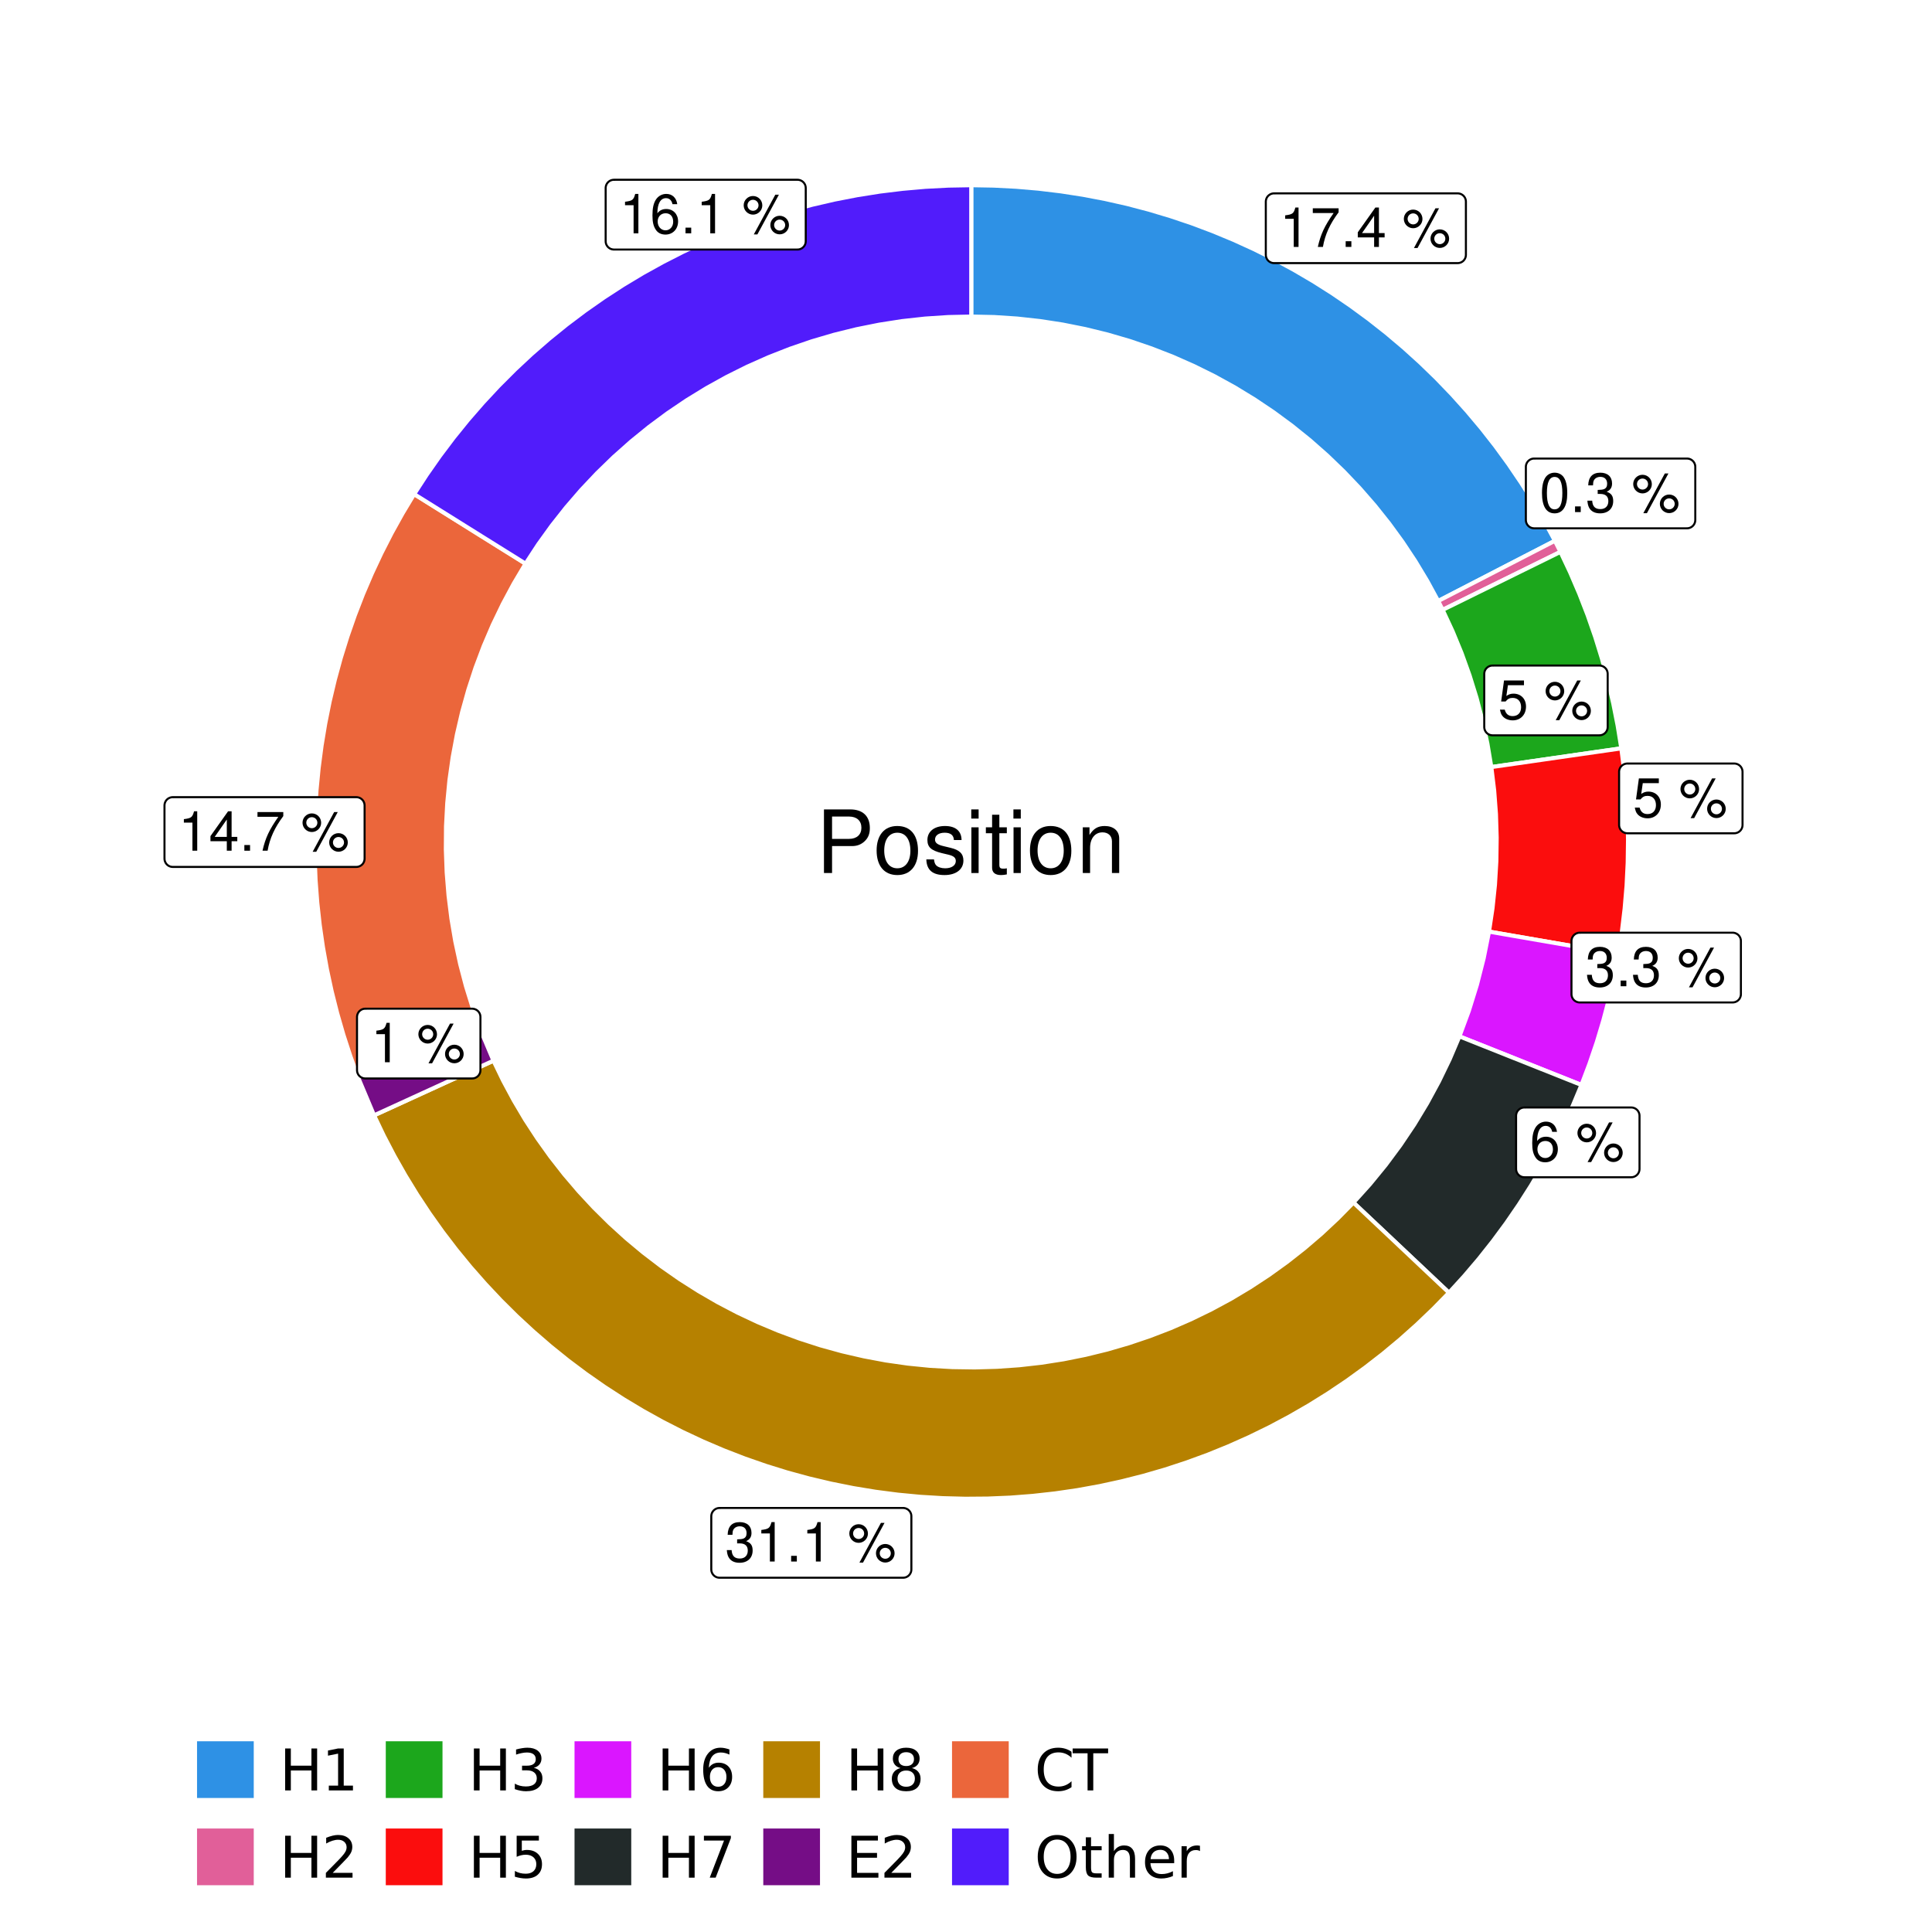 <?xml version="1.0" encoding="UTF-8"?>
<svg xmlns="http://www.w3.org/2000/svg" xmlns:xlink="http://www.w3.org/1999/xlink" width="504pt" height="504pt" viewBox="0 0 504 504" version="1.1">
<defs>
<g>
<symbol overflow="visible" id="glyph0-0">
<path style="stroke:none;" d=""/>
</symbol>
<symbol overflow="visible" id="glyph0-1">
<path style="stroke:none;" d="M 3.688 -7.328 L 3.688 0 L 4.938 0 L 4.938 -10.281 L 4.109 -10.281 C 3.672 -8.703 3.391 -8.484 1.453 -8.234 L 1.453 -7.328 Z M 3.688 -7.328 "/>
</symbol>
<symbol overflow="visible" id="glyph0-2">
<path style="stroke:none;" d="M 7.391 -10.078 L 0.656 -10.078 L 0.656 -8.844 L 6.094 -8.844 C 3.703 -5.422 2.719 -3.312 1.969 0 L 3.297 0 C 3.859 -3.234 5.125 -6 7.391 -9.031 Z M 7.391 -10.078 "/>
</symbol>
<symbol overflow="visible" id="glyph0-3">
<path style="stroke:none;" d="M 2.719 -1.484 L 1.234 -1.484 L 1.234 0 L 2.719 0 Z M 2.719 -1.484 "/>
</symbol>
<symbol overflow="visible" id="glyph0-4">
<path style="stroke:none;" d="M 4.656 -2.484 L 4.656 0 L 5.906 0 L 5.906 -2.484 L 7.391 -2.484 L 7.391 -3.609 L 5.906 -3.609 L 5.906 -10.281 L 4.984 -10.281 L 0.391 -3.812 L 0.391 -2.484 Z M 4.656 -3.609 L 1.5 -3.609 L 4.656 -8.141 Z M 4.656 -3.609 "/>
</symbol>
<symbol overflow="visible" id="glyph0-5">
<path style="stroke:none;" d=""/>
</symbol>
<symbol overflow="visible" id="glyph0-6">
<path style="stroke:none;" d="M 2.828 -9.734 C 1.5 -9.734 0.406 -8.641 0.406 -7.312 C 0.406 -5.969 1.5 -4.875 2.844 -4.875 C 4.172 -4.875 5.266 -5.969 5.266 -7.281 C 5.266 -8.656 4.188 -9.734 2.828 -9.734 Z M 2.828 -8.75 C 3.641 -8.75 4.281 -8.109 4.281 -7.297 C 4.281 -6.516 3.625 -5.875 2.844 -5.875 C 2.047 -5.875 1.391 -6.516 1.391 -7.312 C 1.391 -8.109 2.031 -8.75 2.828 -8.75 Z M 8.656 -10.078 L 3.047 0.281 L 3.984 0.281 L 9.594 -10.078 Z M 9.781 -4.578 C 8.453 -4.578 7.359 -3.5 7.359 -2.156 C 7.359 -0.812 8.453 0.266 9.797 0.266 C 11.125 0.266 12.219 -0.812 12.219 -2.141 C 12.219 -3.5 11.141 -4.578 9.781 -4.578 Z M 9.781 -3.578 C 10.594 -3.578 11.234 -2.938 11.234 -2.141 C 11.234 -1.359 10.578 -0.719 9.797 -0.719 C 8.984 -0.719 8.344 -1.359 8.344 -2.156 C 8.344 -2.938 8.984 -3.578 9.781 -3.578 Z M 9.781 -3.578 "/>
</symbol>
<symbol overflow="visible" id="glyph0-7">
<path style="stroke:none;" d="M 3.906 -10.281 C 2.969 -10.281 2.125 -9.859 1.594 -9.156 C 0.938 -8.25 0.609 -6.875 0.609 -4.984 C 0.609 -1.5 1.75 0.328 3.906 0.328 C 6.047 0.328 7.203 -1.5 7.203 -4.891 C 7.203 -6.875 6.891 -8.219 6.234 -9.156 C 5.703 -9.875 4.859 -10.281 3.906 -10.281 Z M 3.906 -9.172 C 5.266 -9.172 5.922 -7.797 5.922 -5 C 5.922 -2.078 5.281 -0.719 3.875 -0.719 C 2.562 -0.719 1.891 -2.141 1.891 -4.969 C 1.891 -7.797 2.562 -9.172 3.906 -9.172 Z M 3.906 -9.172 "/>
</symbol>
<symbol overflow="visible" id="glyph0-8">
<path style="stroke:none;" d="M 3.141 -4.734 L 3.828 -4.734 C 5.188 -4.734 5.922 -4.094 5.922 -2.859 C 5.922 -1.562 5.141 -0.781 3.844 -0.781 C 2.453 -0.781 1.797 -1.484 1.703 -2.984 L 0.453 -2.984 C 0.516 -2.156 0.656 -1.625 0.891 -1.172 C 1.422 -0.172 2.406 0.328 3.781 0.328 C 5.859 0.328 7.188 -0.922 7.188 -2.875 C 7.188 -4.188 6.703 -4.891 5.484 -5.312 C 6.422 -5.703 6.891 -6.406 6.891 -7.453 C 6.891 -9.219 5.75 -10.281 3.828 -10.281 C 1.797 -10.281 0.719 -9.141 0.672 -6.969 L 1.922 -6.969 C 1.938 -7.594 1.984 -7.953 2.141 -8.266 C 2.438 -8.844 3.062 -9.188 3.844 -9.188 C 4.953 -9.188 5.609 -8.516 5.609 -7.406 C 5.609 -6.688 5.359 -6.234 4.812 -6 C 4.469 -5.859 4.016 -5.797 3.141 -5.781 Z M 3.141 -4.734 "/>
</symbol>
<symbol overflow="visible" id="glyph0-9">
<path style="stroke:none;" d="M 6.766 -10.078 L 1.562 -10.078 L 0.812 -4.594 L 1.969 -4.594 C 2.547 -5.297 3.031 -5.531 3.828 -5.531 C 5.172 -5.531 6.016 -4.609 6.016 -3.109 C 6.016 -1.656 5.172 -0.781 3.812 -0.781 C 2.719 -0.781 2.047 -1.344 1.75 -2.469 L 0.5 -2.469 C 0.672 -1.656 0.812 -1.25 1.109 -0.875 C 1.672 -0.109 2.703 0.328 3.844 0.328 C 5.875 0.328 7.297 -1.156 7.297 -3.281 C 7.297 -5.281 5.969 -6.641 4.031 -6.641 C 3.328 -6.641 2.766 -6.453 2.172 -6.031 L 2.578 -8.844 L 6.766 -8.844 Z M 6.766 -10.078 "/>
</symbol>
<symbol overflow="visible" id="glyph0-10">
<path style="stroke:none;" d="M 7.078 -7.609 C 6.844 -9.281 5.766 -10.281 4.219 -10.281 C 3.109 -10.281 2.125 -9.734 1.516 -8.812 C 0.875 -7.812 0.609 -6.562 0.609 -4.688 C 0.609 -2.953 0.859 -1.859 1.469 -0.953 C 2 -0.109 2.891 0.328 4 0.328 C 5.922 0.328 7.297 -1.109 7.297 -3.109 C 7.297 -5 6.016 -6.344 4.203 -6.344 C 3.219 -6.344 2.438 -5.969 1.891 -5.219 C 1.906 -7.766 2.703 -9.172 4.141 -9.172 C 5.016 -9.172 5.625 -8.609 5.828 -7.609 Z M 4.047 -5.234 C 5.266 -5.234 6.016 -4.375 6.016 -3.016 C 6.016 -1.719 5.156 -0.781 4.016 -0.781 C 2.844 -0.781 1.969 -1.766 1.969 -3.078 C 1.969 -4.344 2.812 -5.234 4.047 -5.234 Z M 4.047 -5.234 "/>
</symbol>
<symbol overflow="visible" id="glyph1-0">
<path style="stroke:none;" d=""/>
</symbol>
<symbol overflow="visible" id="glyph1-1">
<path style="stroke:none;" d="M 4.188 -7.031 L 9.406 -7.031 C 10.703 -7.031 11.719 -7.422 12.609 -8.219 C 13.609 -9.125 14.047 -10.203 14.047 -11.719 C 14.047 -14.844 12.203 -16.594 8.922 -16.594 L 2.078 -16.594 L 2.078 0 L 4.188 0 Z M 4.188 -8.906 L 4.188 -14.734 L 8.609 -14.734 C 10.625 -14.734 11.844 -13.641 11.844 -11.812 C 11.844 -10 10.625 -8.906 8.609 -8.906 Z M 4.188 -8.906 "/>
</symbol>
<symbol overflow="visible" id="glyph1-2">
<path style="stroke:none;" d="M 6.188 -12.266 C 2.828 -12.266 0.812 -9.875 0.812 -5.875 C 0.812 -1.844 2.828 0.531 6.219 0.531 C 9.578 0.531 11.609 -1.859 11.609 -5.781 C 11.609 -9.922 9.656 -12.266 6.188 -12.266 Z M 6.219 -10.516 C 8.359 -10.516 9.625 -8.766 9.625 -5.812 C 9.625 -2.984 8.312 -1.234 6.219 -1.234 C 4.094 -1.234 2.797 -2.984 2.797 -5.875 C 2.797 -8.766 4.094 -10.516 6.219 -10.516 Z M 6.219 -10.516 "/>
</symbol>
<symbol overflow="visible" id="glyph1-3">
<path style="stroke:none;" d="M 9.969 -8.609 C 9.953 -10.953 8.406 -12.266 5.641 -12.266 C 2.875 -12.266 1.062 -10.844 1.062 -8.625 C 1.062 -6.766 2.031 -5.875 4.844 -5.188 L 6.625 -4.766 C 7.938 -4.438 8.469 -3.969 8.469 -3.125 C 8.469 -1.984 7.359 -1.234 5.688 -1.234 C 4.672 -1.234 3.797 -1.531 3.328 -2.031 C 3.031 -2.375 2.891 -2.703 2.781 -3.547 L 0.781 -3.547 C 0.859 -0.797 2.406 0.531 5.531 0.531 C 8.531 0.531 10.453 -0.953 10.453 -3.25 C 10.453 -5.031 9.453 -6.016 7.078 -6.578 L 5.266 -7.016 C 3.703 -7.375 3.047 -7.875 3.047 -8.719 C 3.047 -9.828 4.031 -10.516 5.578 -10.516 C 7.109 -10.516 7.922 -9.859 7.969 -8.609 Z M 9.969 -8.609 "/>
</symbol>
<symbol overflow="visible" id="glyph1-4">
<path style="stroke:none;" d="M 3.422 -11.922 L 1.531 -11.922 L 1.531 0 L 3.422 0 Z M 3.422 -16.594 L 1.5 -16.594 L 1.5 -14.203 L 3.422 -14.203 Z M 3.422 -16.594 "/>
</symbol>
<symbol overflow="visible" id="glyph1-5">
<path style="stroke:none;" d="M 5.781 -11.922 L 3.828 -11.922 L 3.828 -15.203 L 1.938 -15.203 L 1.938 -11.922 L 0.312 -11.922 L 0.312 -10.375 L 1.938 -10.375 L 1.938 -1.359 C 1.938 -0.141 2.75 0.531 4.234 0.531 C 4.734 0.531 5.141 0.484 5.781 0.359 L 5.781 -1.234 C 5.516 -1.156 5.266 -1.141 4.875 -1.141 C 4.047 -1.141 3.828 -1.359 3.828 -2.203 L 3.828 -10.375 L 5.781 -10.375 Z M 5.781 -11.922 "/>
</symbol>
<symbol overflow="visible" id="glyph1-6">
<path style="stroke:none;" d="M 1.594 -11.922 L 1.594 0 L 3.5 0 L 3.5 -6.578 C 3.5 -9.016 4.781 -10.609 6.734 -10.609 C 8.234 -10.609 9.203 -9.703 9.203 -8.266 L 9.203 0 L 11.094 0 L 11.094 -9.016 C 11.094 -11 9.609 -12.266 7.312 -12.266 C 5.531 -12.266 4.391 -11.594 3.344 -9.922 L 3.344 -11.922 Z M 1.594 -11.922 "/>
</symbol>
<symbol overflow="visible" id="glyph2-0">
<path style="stroke:none;" d="M 0.75 2.656 L 0.75 -10.578 L 8.25 -10.578 L 8.25 2.656 Z M 1.594 1.812 L 7.406 1.812 L 7.406 -9.734 L 1.594 -9.734 Z M 1.594 1.812 "/>
</symbol>
<symbol overflow="visible" id="glyph2-1">
<path style="stroke:none;" d="M 1.469 -10.938 L 2.953 -10.938 L 2.953 -6.453 L 8.328 -6.453 L 8.328 -10.938 L 9.812 -10.938 L 9.812 0 L 8.328 0 L 8.328 -5.203 L 2.953 -5.203 L 2.953 0 L 1.469 0 Z M 1.469 -10.938 "/>
</symbol>
<symbol overflow="visible" id="glyph2-2">
<path style="stroke:none;" d="M 1.859 -1.25 L 4.281 -1.25 L 4.281 -9.594 L 1.641 -9.062 L 1.641 -10.406 L 4.266 -10.938 L 5.75 -10.938 L 5.75 -1.25 L 8.156 -1.25 L 8.156 0 L 1.859 0 Z M 1.859 -1.25 "/>
</symbol>
<symbol overflow="visible" id="glyph2-3">
<path style="stroke:none;" d="M 2.875 -1.25 L 8.047 -1.25 L 8.047 0 L 1.094 0 L 1.094 -1.25 C 1.656 -1.82 2.422 -2.598 3.391 -3.578 C 4.359 -4.555 4.969 -5.191 5.219 -5.484 C 5.695 -6.016 6.031 -6.461 6.219 -6.828 C 6.406 -7.203 6.5 -7.566 6.5 -7.922 C 6.5 -8.504 6.297 -8.977 5.891 -9.344 C 5.484 -9.707 4.953 -9.891 4.297 -9.891 C 3.828 -9.891 3.332 -9.805 2.812 -9.641 C 2.301 -9.484 1.754 -9.238 1.172 -8.906 L 1.172 -10.406 C 1.766 -10.645 2.32 -10.828 2.844 -10.953 C 3.363 -11.078 3.836 -11.141 4.266 -11.141 C 5.398 -11.141 6.301 -10.852 6.969 -10.281 C 7.645 -9.719 7.984 -8.961 7.984 -8.016 C 7.984 -7.566 7.898 -7.141 7.734 -6.734 C 7.566 -6.328 7.258 -5.852 6.812 -5.312 C 6.688 -5.164 6.297 -4.754 5.641 -4.078 C 4.992 -3.398 4.07 -2.457 2.875 -1.25 Z M 2.875 -1.25 "/>
</symbol>
<symbol overflow="visible" id="glyph2-4">
<path style="stroke:none;" d="M 6.094 -5.891 C 6.801 -5.742 7.352 -5.43 7.75 -4.953 C 8.145 -4.473 8.344 -3.879 8.344 -3.172 C 8.344 -2.098 7.969 -1.266 7.219 -0.672 C 6.477 -0.078 5.426 0.219 4.062 0.219 C 3.602 0.219 3.129 0.172 2.641 0.078 C 2.16 -0.016 1.66 -0.148 1.141 -0.328 L 1.141 -1.766 C 1.555 -1.523 2.004 -1.344 2.484 -1.219 C 2.973 -1.094 3.484 -1.031 4.016 -1.031 C 4.941 -1.031 5.648 -1.211 6.141 -1.578 C 6.629 -1.941 6.875 -2.473 6.875 -3.172 C 6.875 -3.816 6.645 -4.32 6.188 -4.688 C 5.738 -5.051 5.113 -5.234 4.312 -5.234 L 3.031 -5.234 L 3.031 -6.453 L 4.359 -6.453 C 5.086 -6.453 5.645 -6.598 6.031 -6.891 C 6.414 -7.18 6.609 -7.598 6.609 -8.141 C 6.609 -8.703 6.41 -9.133 6.016 -9.438 C 5.617 -9.738 5.051 -9.891 4.312 -9.891 C 3.906 -9.891 3.469 -9.844 3 -9.75 C 2.539 -9.664 2.031 -9.531 1.469 -9.344 L 1.469 -10.672 C 2.031 -10.828 2.555 -10.941 3.047 -11.016 C 3.535 -11.098 4 -11.141 4.438 -11.141 C 5.562 -11.141 6.453 -10.883 7.109 -10.375 C 7.766 -9.863 8.094 -9.172 8.094 -8.297 C 8.094 -7.691 7.914 -7.18 7.562 -6.766 C 7.219 -6.348 6.727 -6.055 6.094 -5.891 Z M 6.094 -5.891 "/>
</symbol>
<symbol overflow="visible" id="glyph2-5">
<path style="stroke:none;" d="M 1.625 -10.938 L 7.422 -10.938 L 7.422 -9.688 L 2.969 -9.688 L 2.969 -7.016 C 3.188 -7.086 3.398 -7.141 3.609 -7.172 C 3.828 -7.211 4.047 -7.234 4.266 -7.234 C 5.484 -7.234 6.445 -6.895 7.156 -6.219 C 7.875 -5.551 8.234 -4.648 8.234 -3.516 C 8.234 -2.336 7.863 -1.422 7.125 -0.766 C 6.395 -0.109 5.363 0.219 4.031 0.219 C 3.57 0.219 3.102 0.176 2.625 0.094 C 2.156 0.02 1.664 -0.094 1.156 -0.25 L 1.156 -1.75 C 1.594 -1.508 2.047 -1.328 2.516 -1.203 C 2.984 -1.086 3.477 -1.031 4 -1.031 C 4.852 -1.031 5.523 -1.25 6.016 -1.688 C 6.504 -2.133 6.75 -2.742 6.75 -3.516 C 6.75 -4.273 6.504 -4.875 6.016 -5.312 C 5.523 -5.758 4.852 -5.984 4 -5.984 C 3.602 -5.984 3.207 -5.938 2.812 -5.844 C 2.426 -5.758 2.031 -5.625 1.625 -5.438 Z M 1.625 -10.938 "/>
</symbol>
<symbol overflow="visible" id="glyph2-6">
<path style="stroke:none;" d="M 4.953 -6.062 C 4.285 -6.062 3.758 -5.832 3.375 -5.375 C 2.988 -4.914 2.797 -4.297 2.797 -3.516 C 2.797 -2.723 2.988 -2.098 3.375 -1.641 C 3.758 -1.18 4.285 -0.953 4.953 -0.953 C 5.617 -0.953 6.145 -1.18 6.531 -1.641 C 6.914 -2.098 7.109 -2.723 7.109 -3.516 C 7.109 -4.297 6.914 -4.914 6.531 -5.375 C 6.145 -5.832 5.617 -6.062 4.953 -6.062 Z M 7.891 -10.688 L 7.891 -9.344 C 7.516 -9.52 7.141 -9.656 6.766 -9.75 C 6.391 -9.844 6.016 -9.891 5.641 -9.891 C 4.66 -9.891 3.91 -9.555 3.391 -8.891 C 2.879 -8.234 2.586 -7.238 2.516 -5.906 C 2.805 -6.332 3.164 -6.66 3.594 -6.891 C 4.031 -7.117 4.516 -7.234 5.047 -7.234 C 6.141 -7.234 7.004 -6.898 7.641 -6.234 C 8.273 -5.566 8.594 -4.66 8.594 -3.516 C 8.594 -2.391 8.258 -1.484 7.594 -0.797 C 6.938 -0.117 6.055 0.219 4.953 0.219 C 3.68 0.219 2.711 -0.266 2.047 -1.234 C 1.379 -2.211 1.047 -3.617 1.047 -5.453 C 1.047 -7.18 1.457 -8.562 2.281 -9.594 C 3.102 -10.625 4.203 -11.141 5.578 -11.141 C 5.953 -11.141 6.328 -11.098 6.703 -11.016 C 7.078 -10.941 7.473 -10.832 7.891 -10.688 Z M 7.891 -10.688 "/>
</symbol>
<symbol overflow="visible" id="glyph2-7">
<path style="stroke:none;" d="M 1.234 -10.938 L 8.266 -10.938 L 8.266 -10.312 L 4.297 0 L 2.75 0 L 6.484 -9.688 L 1.234 -9.688 Z M 1.234 -10.938 "/>
</symbol>
<symbol overflow="visible" id="glyph2-8">
<path style="stroke:none;" d="M 4.766 -5.188 C 4.066 -5.188 3.516 -5 3.109 -4.625 C 2.703 -4.25 2.5 -3.734 2.5 -3.078 C 2.5 -2.422 2.703 -1.898 3.109 -1.516 C 3.516 -1.141 4.066 -0.953 4.766 -0.953 C 5.473 -0.953 6.023 -1.141 6.422 -1.516 C 6.828 -1.898 7.031 -2.422 7.031 -3.078 C 7.031 -3.734 6.828 -4.25 6.422 -4.625 C 6.023 -5 5.473 -5.188 4.766 -5.188 Z M 3.281 -5.828 C 2.656 -5.984 2.164 -6.273 1.812 -6.703 C 1.457 -7.141 1.281 -7.672 1.281 -8.297 C 1.281 -9.172 1.586 -9.863 2.203 -10.375 C 2.828 -10.883 3.68 -11.141 4.766 -11.141 C 5.859 -11.141 6.711 -10.883 7.328 -10.375 C 7.953 -9.863 8.266 -9.172 8.266 -8.297 C 8.266 -7.672 8.086 -7.141 7.734 -6.703 C 7.379 -6.273 6.883 -5.984 6.25 -5.828 C 6.969 -5.66 7.523 -5.332 7.922 -4.844 C 8.316 -4.363 8.516 -3.773 8.516 -3.078 C 8.516 -2.016 8.191 -1.195 7.547 -0.625 C 6.898 -0.062 5.973 0.219 4.766 0.219 C 3.555 0.219 2.629 -0.062 1.984 -0.625 C 1.336 -1.195 1.016 -2.016 1.016 -3.078 C 1.016 -3.773 1.211 -4.363 1.609 -4.844 C 2.016 -5.332 2.57 -5.66 3.281 -5.828 Z M 2.75 -8.156 C 2.75 -7.594 2.926 -7.148 3.281 -6.828 C 3.633 -6.516 4.129 -6.359 4.766 -6.359 C 5.398 -6.359 5.895 -6.516 6.25 -6.828 C 6.613 -7.148 6.797 -7.594 6.797 -8.156 C 6.797 -8.727 6.613 -9.172 6.25 -9.484 C 5.895 -9.805 5.398 -9.969 4.766 -9.969 C 4.129 -9.969 3.633 -9.805 3.281 -9.484 C 2.926 -9.172 2.75 -8.727 2.75 -8.156 Z M 2.75 -8.156 "/>
</symbol>
<symbol overflow="visible" id="glyph2-9">
<path style="stroke:none;" d="M 1.469 -10.938 L 8.391 -10.938 L 8.391 -9.688 L 2.953 -9.688 L 2.953 -6.453 L 8.156 -6.453 L 8.156 -5.203 L 2.953 -5.203 L 2.953 -1.25 L 8.516 -1.25 L 8.516 0 L 1.469 0 Z M 1.469 -10.938 "/>
</symbol>
<symbol overflow="visible" id="glyph2-10">
<path style="stroke:none;" d="M 9.656 -10.094 L 9.656 -8.531 C 9.156 -9 8.625 -9.348 8.062 -9.578 C 7.5 -9.805 6.898 -9.922 6.266 -9.922 C 5.016 -9.922 4.055 -9.535 3.391 -8.766 C 2.734 -8.004 2.406 -6.898 2.406 -5.453 C 2.406 -4.016 2.734 -2.91 3.391 -2.141 C 4.055 -1.379 5.016 -1 6.266 -1 C 6.898 -1 7.5 -1.113 8.062 -1.344 C 8.625 -1.57 9.156 -1.922 9.656 -2.391 L 9.656 -0.844 C 9.145 -0.488 8.598 -0.223 8.016 -0.047 C 7.441 0.129 6.832 0.219 6.188 0.219 C 4.531 0.219 3.223 -0.285 2.266 -1.297 C 1.316 -2.316 0.844 -3.703 0.844 -5.453 C 0.844 -7.211 1.316 -8.598 2.266 -9.609 C 3.223 -10.629 4.531 -11.141 6.188 -11.141 C 6.832 -11.141 7.445 -11.051 8.031 -10.875 C 8.613 -10.695 9.156 -10.438 9.656 -10.094 Z M 9.656 -10.094 "/>
</symbol>
<symbol overflow="visible" id="glyph2-11">
<path style="stroke:none;" d="M -0.047 -10.938 L 9.203 -10.938 L 9.203 -9.688 L 5.328 -9.688 L 5.328 0 L 3.844 0 L 3.844 -9.688 L -0.047 -9.688 Z M -0.047 -10.938 "/>
</symbol>
<symbol overflow="visible" id="glyph2-12">
<path style="stroke:none;" d="M 5.906 -9.938 C 4.832 -9.938 3.977 -9.535 3.344 -8.734 C 2.719 -7.93 2.406 -6.836 2.406 -5.453 C 2.406 -4.078 2.719 -2.988 3.344 -2.188 C 3.977 -1.383 4.832 -0.984 5.906 -0.984 C 6.977 -0.984 7.828 -1.383 8.453 -2.188 C 9.086 -2.988 9.406 -4.078 9.406 -5.453 C 9.406 -6.836 9.086 -7.93 8.453 -8.734 C 7.828 -9.535 6.977 -9.938 5.906 -9.938 Z M 5.906 -11.141 C 7.438 -11.141 8.66 -10.625 9.578 -9.594 C 10.504 -8.562 10.969 -7.18 10.969 -5.453 C 10.969 -3.734 10.504 -2.359 9.578 -1.328 C 8.66 -0.297 7.438 0.219 5.906 0.219 C 4.375 0.219 3.145 -0.289 2.219 -1.312 C 1.301 -2.344 0.844 -3.723 0.844 -5.453 C 0.844 -7.18 1.301 -8.562 2.219 -9.594 C 3.145 -10.625 4.375 -11.141 5.906 -11.141 Z M 5.906 -11.141 "/>
</symbol>
<symbol overflow="visible" id="glyph2-13">
<path style="stroke:none;" d="M 2.75 -10.531 L 2.75 -8.203 L 5.516 -8.203 L 5.516 -7.156 L 2.75 -7.156 L 2.75 -2.703 C 2.75 -2.035 2.836 -1.602 3.016 -1.406 C 3.203 -1.219 3.578 -1.125 4.141 -1.125 L 5.516 -1.125 L 5.516 0 L 4.141 0 C 3.098 0 2.379 -0.191 1.984 -0.578 C 1.586 -0.973 1.391 -1.68 1.391 -2.703 L 1.391 -7.156 L 0.406 -7.156 L 0.406 -8.203 L 1.391 -8.203 L 1.391 -10.531 Z M 2.75 -10.531 "/>
</symbol>
<symbol overflow="visible" id="glyph2-14">
<path style="stroke:none;" d="M 8.234 -4.953 L 8.234 0 L 6.891 0 L 6.891 -4.906 C 6.891 -5.688 6.738 -6.27 6.438 -6.656 C 6.133 -7.039 5.676 -7.234 5.062 -7.234 C 4.344 -7.234 3.77 -7 3.344 -6.531 C 2.926 -6.07 2.719 -5.441 2.719 -4.641 L 2.719 0 L 1.359 0 L 1.359 -11.391 L 2.719 -11.391 L 2.719 -6.922 C 3.039 -7.422 3.422 -7.789 3.859 -8.031 C 4.297 -8.281 4.801 -8.406 5.375 -8.406 C 6.312 -8.406 7.02 -8.113 7.5 -7.531 C 7.988 -6.945 8.234 -6.086 8.234 -4.953 Z M 8.234 -4.953 "/>
</symbol>
<symbol overflow="visible" id="glyph2-15">
<path style="stroke:none;" d="M 8.438 -4.438 L 8.438 -3.781 L 2.234 -3.781 C 2.297 -2.852 2.578 -2.145 3.078 -1.656 C 3.578 -1.176 4.27 -0.938 5.156 -0.938 C 5.676 -0.938 6.176 -1 6.656 -1.125 C 7.145 -1.25 7.629 -1.438 8.109 -1.688 L 8.109 -0.422 C 7.629 -0.211 7.133 -0.055 6.625 0.047 C 6.113 0.16 5.598 0.219 5.078 0.219 C 3.773 0.219 2.738 -0.16 1.969 -0.922 C 1.207 -1.691 0.828 -2.723 0.828 -4.016 C 0.828 -5.359 1.188 -6.426 1.906 -7.219 C 2.633 -8.008 3.613 -8.406 4.844 -8.406 C 5.945 -8.406 6.82 -8.047 7.469 -7.328 C 8.113 -6.617 8.438 -5.656 8.438 -4.438 Z M 7.078 -4.828 C 7.066 -5.566 6.859 -6.156 6.453 -6.594 C 6.055 -7.039 5.523 -7.266 4.859 -7.266 C 4.109 -7.266 3.504 -7.051 3.047 -6.625 C 2.598 -6.195 2.344 -5.598 2.281 -4.828 Z M 7.078 -4.828 "/>
</symbol>
<symbol overflow="visible" id="glyph2-16">
<path style="stroke:none;" d="M 6.172 -6.938 C 6.016 -7.031 5.848 -7.098 5.672 -7.141 C 5.492 -7.18 5.297 -7.203 5.078 -7.203 C 4.316 -7.203 3.734 -6.953 3.328 -6.453 C 2.922 -5.961 2.719 -5.254 2.719 -4.328 L 2.719 0 L 1.359 0 L 1.359 -8.203 L 2.719 -8.203 L 2.719 -6.922 C 3 -7.422 3.363 -7.789 3.812 -8.031 C 4.27 -8.281 4.828 -8.406 5.484 -8.406 C 5.578 -8.406 5.676 -8.395 5.781 -8.375 C 5.895 -8.363 6.02 -8.348 6.156 -8.328 Z M 6.172 -6.938 "/>
</symbol>
</g>
<clipPath id="clip1">
  <path d="M 30.98 0 L 473.023 0 L 473.023 504 L 30.98 504 Z M 30.98 0 "/>
</clipPath>
<clipPath id="clip2">
  <path d="M 39.199 5.48 L 467.543 5.48 L 467.543 433.824 L 39.199 433.824 Z M 39.199 5.48 "/>
</clipPath>
</defs>
<g id="surface4">
<rect x="0" y="0" width="504" height="504" style="fill:rgb(100%,100%,100%);fill-opacity:1;stroke:none;"/>
<g clip-path="url(#clip1)" clip-rule="nonzero">
<path style="fill-rule:nonzero;fill:rgb(100%,100%,100%);fill-opacity:1;stroke-width:1.067;stroke-linecap:round;stroke-linejoin:round;stroke:rgb(100%,100%,100%);stroke-opacity:1;stroke-miterlimit:10;" d="M 30.98 504 L 473.023 504 L 473.023 0 L 30.98 0 Z M 30.98 504 "/>
</g>
<g clip-path="url(#clip2)" clip-rule="nonzero">
<path style=" stroke:none;fill-rule:nonzero;fill:rgb(100%,100%,100%);fill-opacity:1;" d="M 39.199 433.824 L 467.543 433.824 L 467.543 5.48 L 39.199 5.48 Z M 39.199 433.824 "/>
</g>
<path style="fill-rule:nonzero;fill:rgb(18.039%,56.863%,89.804%);fill-opacity:1;stroke-width:1.067;stroke-linecap:butt;stroke-linejoin:miter;stroke:rgb(100%,100%,100%);stroke-opacity:1;stroke-miterlimit:10;" d="M 375.176 156.789 L 381.266 153.648 L 393.445 147.359 L 399.535 144.219 L 405.629 141.074 L 402.852 135.914 L 399.902 130.852 L 396.777 125.895 L 393.488 121.047 L 390.035 116.312 L 386.422 111.699 L 382.652 107.215 L 378.734 102.859 L 374.668 98.641 L 370.457 94.562 L 366.113 90.633 L 361.637 86.855 L 357.031 83.23 L 352.305 79.766 L 347.465 76.465 L 342.516 73.332 L 337.461 70.367 L 332.305 67.578 L 327.059 64.969 L 321.727 62.539 L 316.316 60.297 L 310.832 58.234 L 305.277 56.367 L 299.664 54.688 L 293.996 53.199 L 288.281 51.91 L 282.523 50.812 L 276.734 49.914 L 270.918 49.215 L 265.078 48.715 L 259.227 48.414 L 253.371 48.312 L 253.371 82.582 L 259.367 82.711 L 265.355 83.105 L 271.32 83.762 L 277.25 84.676 L 283.133 85.852 L 288.957 87.281 L 294.719 88.965 L 300.395 90.902 L 305.984 93.082 L 311.473 95.508 L 316.852 98.168 L 322.105 101.062 L 327.23 104.184 L 332.211 107.527 L 337.043 111.082 L 341.715 114.848 L 346.215 118.816 L 350.539 122.977 L 354.676 127.32 L 358.621 131.844 L 362.363 136.531 L 365.895 141.383 L 369.211 146.379 L 372.309 151.52 Z M 375.176 156.789 "/>
<path style="fill-rule:nonzero;fill:rgb(88.235%,37.255%,60%);fill-opacity:1;stroke-width:1.067;stroke-linecap:butt;stroke-linejoin:miter;stroke:rgb(100%,100%,100%);stroke-opacity:1;stroke-miterlimit:10;" d="M 376.34 159.098 L 407.082 143.961 L 405.629 141.074 L 399.535 144.219 L 393.445 147.359 L 381.266 153.648 L 375.176 156.789 Z M 376.34 159.098 "/>
<path style="fill-rule:nonzero;fill:rgb(10.98%,65.49%,10.98%);fill-opacity:1;stroke-width:1.067;stroke-linecap:butt;stroke-linejoin:miter;stroke:rgb(100%,100%,100%);stroke-opacity:1;stroke-miterlimit:10;" d="M 389.039 200.105 L 395.824 199.129 L 402.605 198.152 L 409.391 197.172 L 416.172 196.195 L 422.957 195.219 L 422 189.309 L 420.836 183.438 L 419.469 177.609 L 417.898 171.832 L 416.129 166.113 L 414.16 160.461 L 411.992 154.879 L 409.633 149.379 L 407.082 143.961 L 376.34 159.098 L 378.934 164.684 L 381.277 170.379 L 383.359 176.172 L 385.184 182.055 L 386.738 188.012 L 388.023 194.031 Z M 389.039 200.105 "/>
<path style="fill-rule:nonzero;fill:rgb(98.431%,5.098%,5.098%);fill-opacity:1;stroke-width:1.067;stroke-linecap:butt;stroke-linejoin:miter;stroke:rgb(100%,100%,100%);stroke-opacity:1;stroke-miterlimit:10;" d="M 388.434 243.027 L 395.184 244.199 L 415.445 247.703 L 422.195 248.875 L 423.113 242.957 L 423.824 237.012 L 424.328 231.047 L 424.621 225.07 L 424.707 219.082 L 424.582 213.098 L 424.25 207.121 L 423.707 201.16 L 422.957 195.219 L 416.172 196.195 L 409.391 197.172 L 402.605 198.152 L 395.824 199.129 L 389.039 200.105 L 389.781 206.219 L 390.246 212.359 L 390.434 218.512 L 390.348 224.668 L 389.984 230.816 L 389.344 236.941 Z M 388.434 243.027 "/>
<path style="fill-rule:nonzero;fill:rgb(85.49%,8.627%,100%);fill-opacity:1;stroke-width:1.067;stroke-linecap:butt;stroke-linejoin:miter;stroke:rgb(100%,100%,100%);stroke-opacity:1;stroke-miterlimit:10;" d="M 380.715 270.359 L 412.551 283.035 L 414.648 277.492 L 416.555 271.879 L 418.262 266.203 L 419.773 260.473 L 421.086 254.695 L 422.195 248.875 L 415.445 247.703 L 395.184 244.199 L 388.434 243.027 L 387.039 250.004 L 385.285 256.895 L 383.176 263.688 Z M 380.715 270.359 "/>
<path style="fill-rule:nonzero;fill:rgb(13.333%,16.471%,16.471%);fill-opacity:1;stroke-width:1.067;stroke-linecap:butt;stroke-linejoin:miter;stroke:rgb(100%,100%,100%);stroke-opacity:1;stroke-miterlimit:10;" d="M 353.07 313.715 L 358.055 318.418 L 363.043 323.121 L 377.996 337.23 L 381.957 332.887 L 385.766 328.41 L 389.418 323.805 L 392.91 319.078 L 396.238 314.23 L 399.398 309.277 L 402.387 304.215 L 405.199 299.055 L 407.832 293.801 L 410.285 288.457 L 412.551 283.035 L 380.715 270.359 L 378.184 276.309 L 375.371 282.129 L 372.289 287.812 L 368.945 293.344 L 365.34 298.711 L 361.488 303.906 L 357.395 308.91 Z M 353.07 313.715 "/>
<path style="fill-rule:nonzero;fill:rgb(71.373%,50.588%,0%);fill-opacity:1;stroke-width:1.067;stroke-linecap:butt;stroke-linejoin:miter;stroke:rgb(100%,100%,100%);stroke-opacity:1;stroke-miterlimit:10;" d="M 128.734 276.699 L 116.273 282.402 L 110.039 285.258 L 97.578 290.961 L 100.113 296.266 L 102.832 301.477 L 105.73 306.594 L 108.801 311.609 L 112.039 316.516 L 115.445 321.305 L 119.016 325.98 L 122.742 330.527 L 126.625 334.941 L 130.652 339.223 L 134.828 343.363 L 139.145 347.355 L 143.59 351.199 L 148.168 354.891 L 152.871 358.418 L 157.691 361.785 L 162.625 364.984 L 167.664 368.012 L 172.805 370.867 L 178.039 373.543 L 183.363 376.035 L 188.77 378.344 L 194.254 380.469 L 199.805 382.402 L 205.422 384.145 L 211.094 385.691 L 216.816 387.043 L 222.578 388.199 L 228.383 389.156 L 234.211 389.914 L 240.062 390.473 L 245.934 390.828 L 251.809 390.98 L 257.688 390.934 L 263.562 390.688 L 269.426 390.234 L 275.27 389.582 L 281.086 388.734 L 286.871 387.684 L 292.617 386.434 L 298.316 384.988 L 303.961 383.352 L 309.547 381.516 L 315.07 379.496 L 320.516 377.285 L 325.887 374.887 L 331.168 372.309 L 336.359 369.547 L 341.453 366.613 L 346.445 363.504 L 351.324 360.227 L 356.09 356.781 L 360.734 353.18 L 365.254 349.414 L 369.641 345.5 L 373.891 341.438 L 377.996 337.23 L 363.043 323.121 L 358.055 318.418 L 353.07 313.715 L 348.98 317.867 L 344.723 321.844 L 340.293 325.633 L 335.711 329.234 L 330.977 332.637 L 326.105 335.832 L 321.102 338.82 L 315.973 341.59 L 310.734 344.141 L 305.391 346.469 L 299.949 348.562 L 294.43 350.426 L 288.832 352.055 L 283.172 353.441 L 277.457 354.59 L 271.699 355.492 L 265.91 356.148 L 260.094 356.555 L 254.27 356.719 L 248.441 356.633 L 242.625 356.301 L 236.824 355.719 L 231.055 354.895 L 225.328 353.82 L 219.648 352.508 L 214.031 350.957 L 208.484 349.164 L 203.02 347.141 L 197.645 344.883 L 192.371 342.402 L 187.211 339.699 L 182.168 336.777 L 177.25 333.645 L 172.477 330.305 L 167.844 326.766 L 163.367 323.035 L 159.055 319.113 L 154.91 315.016 L 150.945 310.742 L 147.168 306.309 L 143.578 301.715 L 140.191 296.973 L 137.004 292.094 L 134.031 287.078 L 131.273 281.945 Z M 128.734 276.699 "/>
<path style="fill-rule:nonzero;fill:rgb(45.882%,5.098%,52.549%);fill-opacity:1;stroke-width:1.067;stroke-linecap:butt;stroke-linejoin:miter;stroke:rgb(100%,100%,100%);stroke-opacity:1;stroke-miterlimit:10;" d="M 125.395 268.754 L 118.996 271.207 L 112.598 273.664 L 106.199 276.117 L 99.801 278.574 L 93.402 281.027 L 97.578 290.961 L 110.039 285.258 L 116.273 282.402 L 128.734 276.699 Z M 125.395 268.754 "/>
<path style="fill-rule:nonzero;fill:rgb(92.157%,40%,23.137%);fill-opacity:1;stroke-width:1.067;stroke-linecap:butt;stroke-linejoin:miter;stroke:rgb(100%,100%,100%);stroke-opacity:1;stroke-miterlimit:10;" d="M 137.105 147.051 L 131.293 143.422 L 125.477 139.793 L 119.664 136.16 L 108.039 128.902 L 105.016 133.93 L 102.168 139.059 L 99.5 144.285 L 97.008 149.598 L 94.703 154.988 L 92.582 160.461 L 90.648 166 L 88.906 171.602 L 87.359 177.262 L 86.004 182.969 L 84.848 188.719 L 83.887 194.508 L 83.125 200.324 L 82.562 206.164 L 82.203 212.02 L 82.043 217.887 L 82.082 223.754 L 82.32 229.613 L 82.762 235.465 L 83.406 241.297 L 84.246 247.102 L 85.285 252.875 L 86.52 258.609 L 87.953 264.301 L 89.578 269.938 L 91.395 275.516 L 93.402 281.027 L 99.801 278.574 L 106.199 276.117 L 112.598 273.664 L 118.996 271.207 L 125.395 268.754 L 123.359 263.074 L 121.574 257.309 L 120.043 251.473 L 118.773 245.574 L 117.762 239.625 L 117.016 233.637 L 116.531 227.621 L 116.312 221.59 L 116.359 215.559 L 116.676 209.531 L 117.25 203.523 L 118.094 197.551 L 119.199 191.617 L 120.562 185.738 L 122.184 179.926 L 124.059 174.191 L 126.184 168.543 L 128.555 162.996 L 131.172 157.559 L 134.023 152.238 Z M 137.105 147.051 "/>
<path style="fill-rule:nonzero;fill:rgb(31.765%,10.98%,98.431%);fill-opacity:1;stroke-width:1.067;stroke-linecap:butt;stroke-linejoin:miter;stroke:rgb(100%,100%,100%);stroke-opacity:1;stroke-miterlimit:10;" d="M 253.371 82.582 L 253.371 48.312 L 247.387 48.418 L 241.414 48.73 L 235.453 49.254 L 229.516 49.98 L 223.609 50.918 L 217.734 52.059 L 211.906 53.406 L 206.129 54.957 L 200.406 56.703 L 194.75 58.652 L 189.168 60.797 L 183.66 63.137 L 178.238 65.664 L 172.91 68.383 L 167.676 71.281 L 162.551 74.363 L 157.531 77.625 L 152.633 81.055 L 147.855 84.656 L 143.207 88.422 L 138.695 92.348 L 134.32 96.43 L 130.09 100.66 L 126.012 105.039 L 122.086 109.555 L 118.324 114.203 L 114.727 118.98 L 111.297 123.883 L 108.039 128.902 L 119.664 136.16 L 125.477 139.793 L 131.293 143.422 L 137.105 147.051 L 140.414 142.004 L 143.941 137.109 L 147.68 132.371 L 151.621 127.805 L 155.762 123.418 L 160.094 119.215 L 164.605 115.207 L 169.289 111.398 L 174.133 107.805 L 179.133 104.426 L 184.277 101.27 L 189.555 98.344 L 194.953 95.652 L 200.469 93.203 L 206.086 90.996 L 211.793 89.039 L 217.582 87.336 L 223.441 85.891 L 229.355 84.703 L 235.32 83.773 L 241.316 83.113 L 247.336 82.715 Z M 253.371 82.582 "/>
<path style="fill-rule:nonzero;fill:rgb(100%,100%,100%);fill-opacity:1;stroke-width:0.533;stroke-linecap:round;stroke-linejoin:round;stroke:rgb(0%,0%,0%);stroke-opacity:1;stroke-miterlimit:10;" d="M 332.371 68.641 L 380.254 68.641 L 380.164 68.641 L 380.512 68.625 L 380.852 68.555 L 381.18 68.434 L 381.48 68.258 L 381.75 68.039 L 381.98 67.777 L 382.164 67.484 L 382.301 67.164 L 382.383 66.828 L 382.41 66.48 L 382.41 52.602 L 382.383 52.254 L 382.301 51.918 L 382.164 51.598 L 381.98 51.305 L 381.75 51.043 L 381.48 50.824 L 381.18 50.648 L 380.852 50.527 L 380.512 50.457 L 380.254 50.441 L 332.371 50.441 L 332.633 50.457 L 332.285 50.445 L 331.941 50.484 L 331.605 50.582 L 331.293 50.73 L 331.008 50.93 L 330.754 51.168 L 330.547 51.445 L 330.387 51.754 L 330.273 52.086 L 330.219 52.43 L 330.211 52.602 L 330.211 66.48 L 330.219 66.309 L 330.219 66.656 L 330.273 67 L 330.387 67.328 L 330.547 67.637 L 330.754 67.914 L 331.008 68.156 L 331.293 68.352 L 331.605 68.5 L 331.941 68.598 L 332.285 68.641 Z M 332.371 68.641 "/>
<g style="fill:rgb(0%,0%,0%);fill-opacity:1;">
  <use xlink:href="#glyph0-1" x="333.812" y="64.413"/>
  <use xlink:href="#glyph0-2" x="341.812" y="64.413"/>
  <use xlink:href="#glyph0-3" x="349.812" y="64.413"/>
  <use xlink:href="#glyph0-4" x="353.812" y="64.413"/>
  <use xlink:href="#glyph0-5" x="361.812" y="64.413"/>
  <use xlink:href="#glyph0-6" x="365.812" y="64.413"/>
</g>
<path style="fill-rule:nonzero;fill:rgb(100%,100%,100%);fill-opacity:1;stroke-width:0.533;stroke-linecap:round;stroke-linejoin:round;stroke:rgb(0%,0%,0%);stroke-opacity:1;stroke-miterlimit:10;" d="M 400.207 137.82 L 440.09 137.82 L 440.004 137.816 L 440.348 137.805 L 440.691 137.734 L 441.016 137.609 L 441.316 137.438 L 441.586 137.219 L 441.816 136.957 L 442 136.664 L 442.137 136.344 L 442.223 136.004 L 442.25 135.66 L 442.25 121.777 L 442.223 121.434 L 442.137 121.094 L 442 120.773 L 441.816 120.48 L 441.586 120.223 L 441.316 120 L 441.016 119.828 L 440.691 119.703 L 440.348 119.637 L 440.09 119.621 L 400.207 119.621 L 400.469 119.637 L 400.121 119.621 L 399.777 119.664 L 399.441 119.758 L 399.129 119.91 L 398.844 120.105 L 398.594 120.348 L 398.383 120.625 L 398.223 120.934 L 398.113 121.262 L 398.055 121.605 L 398.051 121.777 L 398.051 135.66 L 398.055 135.484 L 398.055 135.832 L 398.113 136.176 L 398.223 136.504 L 398.383 136.812 L 398.594 137.09 L 398.844 137.332 L 399.129 137.531 L 399.441 137.68 L 399.777 137.777 L 400.121 137.816 Z M 400.207 137.82 "/>
<g style="fill:rgb(0%,0%,0%);fill-opacity:1;">
  <use xlink:href="#glyph0-7" x="401.648" y="133.589"/>
  <use xlink:href="#glyph0-3" x="409.648" y="133.589"/>
  <use xlink:href="#glyph0-8" x="413.648" y="133.589"/>
  <use xlink:href="#glyph0-5" x="421.648" y="133.589"/>
  <use xlink:href="#glyph0-6" x="425.648" y="133.589"/>
</g>
<path style="fill-rule:nonzero;fill:rgb(100%,100%,100%);fill-opacity:1;stroke-width:0.533;stroke-linecap:round;stroke-linejoin:round;stroke:rgb(0%,0%,0%);stroke-opacity:1;stroke-miterlimit:10;" d="M 389.355 191.82 L 417.234 191.82 L 417.148 191.82 L 417.496 191.805 L 417.836 191.734 L 418.16 191.613 L 418.461 191.438 L 418.73 191.219 L 418.961 190.957 L 419.148 190.664 L 419.285 190.344 L 419.367 190.008 L 419.395 189.66 L 419.395 175.781 L 419.367 175.434 L 419.285 175.098 L 419.148 174.777 L 418.961 174.484 L 418.73 174.223 L 418.461 174.004 L 418.16 173.828 L 417.836 173.707 L 417.496 173.637 L 417.234 173.621 L 389.355 173.621 L 389.613 173.637 L 389.266 173.621 L 388.922 173.664 L 388.59 173.762 L 388.273 173.91 L 387.988 174.109 L 387.738 174.348 L 387.527 174.625 L 387.367 174.934 L 387.258 175.266 L 387.203 175.605 L 387.195 175.781 L 387.195 189.66 L 387.203 189.488 L 387.203 189.836 L 387.258 190.18 L 387.367 190.508 L 387.527 190.816 L 387.738 191.094 L 387.988 191.336 L 388.273 191.531 L 388.59 191.68 L 388.922 191.777 L 389.266 191.82 Z M 389.355 191.82 "/>
<g style="fill:rgb(0%,0%,0%);fill-opacity:1;">
  <use xlink:href="#glyph0-9" x="390.793" y="187.593"/>
  <use xlink:href="#glyph0-5" x="398.793" y="187.593"/>
  <use xlink:href="#glyph0-6" x="402.793" y="187.593"/>
</g>
<path style="fill-rule:nonzero;fill:rgb(100%,100%,100%);fill-opacity:1;stroke-width:0.533;stroke-linecap:round;stroke-linejoin:round;stroke:rgb(0%,0%,0%);stroke-opacity:1;stroke-miterlimit:10;" d="M 424.535 217.379 L 452.414 217.379 L 452.328 217.375 L 452.672 217.363 L 453.016 217.293 L 453.34 217.172 L 453.641 216.996 L 453.91 216.777 L 454.141 216.516 L 454.324 216.223 L 454.461 215.902 L 454.547 215.566 L 454.574 215.219 L 454.574 201.34 L 454.547 200.992 L 454.461 200.656 L 454.324 200.336 L 454.141 200.039 L 453.91 199.781 L 453.641 199.562 L 453.34 199.387 L 453.016 199.266 L 452.672 199.195 L 452.414 199.18 L 424.535 199.18 L 424.793 199.195 L 424.445 199.18 L 424.102 199.223 L 423.766 199.32 L 423.453 199.469 L 423.168 199.664 L 422.918 199.906 L 422.707 200.184 L 422.547 200.492 L 422.438 200.82 L 422.379 201.164 L 422.375 201.34 L 422.375 215.219 L 422.379 215.043 L 422.379 215.391 L 422.438 215.734 L 422.547 216.066 L 422.707 216.371 L 422.918 216.652 L 423.168 216.891 L 423.453 217.09 L 423.766 217.238 L 424.102 217.336 L 424.445 217.375 Z M 424.535 217.379 "/>
<g style="fill:rgb(0%,0%,0%);fill-opacity:1;">
  <use xlink:href="#glyph0-9" x="425.973" y="213.147"/>
  <use xlink:href="#glyph0-5" x="433.973" y="213.147"/>
  <use xlink:href="#glyph0-6" x="437.973" y="213.147"/>
</g>
<path style="fill-rule:nonzero;fill:rgb(100%,100%,100%);fill-opacity:1;stroke-width:0.533;stroke-linecap:round;stroke-linejoin:round;stroke:rgb(0%,0%,0%);stroke-opacity:1;stroke-miterlimit:10;" d="M 412.109 261.508 L 451.988 261.508 L 451.902 261.508 L 452.25 261.492 L 452.59 261.422 L 452.914 261.301 L 453.215 261.125 L 453.484 260.906 L 453.715 260.648 L 453.898 260.352 L 454.035 260.031 L 454.121 259.695 L 454.148 259.348 L 454.148 245.469 L 454.121 245.121 L 454.035 244.785 L 453.898 244.465 L 453.715 244.172 L 453.484 243.91 L 453.215 243.691 L 452.914 243.52 L 452.59 243.395 L 452.25 243.324 L 451.988 243.309 L 412.109 243.309 L 412.367 243.324 L 412.02 243.312 L 411.676 243.352 L 411.344 243.449 L 411.027 243.598 L 410.742 243.797 L 410.492 244.035 L 410.281 244.316 L 410.121 244.621 L 410.012 244.953 L 409.953 245.297 L 409.949 245.469 L 409.949 259.348 L 409.953 259.176 L 409.953 259.523 L 410.012 259.867 L 410.121 260.195 L 410.281 260.504 L 410.492 260.781 L 410.742 261.023 L 411.027 261.219 L 411.344 261.367 L 411.676 261.465 L 412.02 261.508 Z M 412.109 261.508 "/>
<g style="fill:rgb(0%,0%,0%);fill-opacity:1;">
  <use xlink:href="#glyph0-8" x="413.547" y="257.28"/>
  <use xlink:href="#glyph0-3" x="421.547" y="257.28"/>
  <use xlink:href="#glyph0-8" x="425.547" y="257.28"/>
  <use xlink:href="#glyph0-5" x="433.547" y="257.28"/>
  <use xlink:href="#glyph0-6" x="437.547" y="257.28"/>
</g>
<path style="fill-rule:nonzero;fill:rgb(100%,100%,100%);fill-opacity:1;stroke-width:0.533;stroke-linecap:round;stroke-linejoin:round;stroke:rgb(0%,0%,0%);stroke-opacity:1;stroke-miterlimit:10;" d="M 397.66 307.109 L 425.539 307.109 L 425.453 307.105 L 425.801 307.094 L 426.141 307.023 L 426.465 306.898 L 426.766 306.727 L 427.035 306.504 L 427.266 306.246 L 427.453 305.953 L 427.586 305.633 L 427.672 305.293 L 427.699 304.949 L 427.699 291.066 L 427.672 290.723 L 427.586 290.383 L 427.453 290.062 L 427.266 289.77 L 427.035 289.512 L 426.766 289.289 L 426.465 289.117 L 426.141 288.992 L 425.801 288.922 L 425.539 288.906 L 397.66 288.906 L 397.918 288.922 L 397.57 288.91 L 397.227 288.953 L 396.895 289.047 L 396.578 289.195 L 396.293 289.395 L 396.043 289.637 L 395.832 289.914 L 395.672 290.223 L 395.562 290.551 L 395.508 290.895 L 395.5 291.066 L 395.5 304.949 L 395.508 304.773 L 395.508 305.121 L 395.562 305.465 L 395.672 305.793 L 395.832 306.102 L 396.043 306.379 L 396.293 306.621 L 396.578 306.816 L 396.895 306.969 L 397.227 307.062 L 397.57 307.105 Z M 397.66 307.109 "/>
<g style="fill:rgb(0%,0%,0%);fill-opacity:1;">
  <use xlink:href="#glyph0-10" x="399.098" y="302.878"/>
  <use xlink:href="#glyph0-5" x="407.098" y="302.878"/>
  <use xlink:href="#glyph0-6" x="411.098" y="302.878"/>
</g>
<path style="fill-rule:nonzero;fill:rgb(100%,100%,100%);fill-opacity:1;stroke-width:0.533;stroke-linecap:round;stroke-linejoin:round;stroke:rgb(0%,0%,0%);stroke-opacity:1;stroke-miterlimit:10;" d="M 187.711 411.582 L 235.59 411.582 L 235.504 411.582 L 235.852 411.566 L 236.191 411.5 L 236.516 411.375 L 236.82 411.203 L 237.086 410.98 L 237.316 410.723 L 237.504 410.426 L 237.641 410.109 L 237.723 409.77 L 237.75 409.422 L 237.75 395.543 L 237.723 395.199 L 237.641 394.859 L 237.504 394.539 L 237.316 394.246 L 237.086 393.984 L 236.82 393.766 L 236.516 393.594 L 236.191 393.469 L 235.852 393.398 L 235.59 393.383 L 187.711 393.383 L 187.973 393.398 L 187.625 393.387 L 187.281 393.426 L 186.945 393.523 L 186.633 393.672 L 186.344 393.871 L 186.094 394.113 L 185.887 394.391 L 185.723 394.695 L 185.613 395.027 L 185.559 395.371 L 185.551 395.543 L 185.551 409.422 L 185.559 409.25 L 185.559 409.598 L 185.613 409.941 L 185.723 410.27 L 185.887 410.578 L 186.094 410.855 L 186.344 411.098 L 186.633 411.293 L 186.945 411.445 L 187.281 411.539 L 187.625 411.582 Z M 187.711 411.582 "/>
<g style="fill:rgb(0%,0%,0%);fill-opacity:1;">
  <use xlink:href="#glyph0-8" x="189.152" y="407.354"/>
  <use xlink:href="#glyph0-1" x="197.152" y="407.354"/>
  <use xlink:href="#glyph0-3" x="205.152" y="407.354"/>
  <use xlink:href="#glyph0-1" x="209.152" y="407.354"/>
  <use xlink:href="#glyph0-5" x="217.152" y="407.354"/>
  <use xlink:href="#glyph0-6" x="221.152" y="407.354"/>
</g>
<path style="fill-rule:nonzero;fill:rgb(100%,100%,100%);fill-opacity:1;stroke-width:0.533;stroke-linecap:round;stroke-linejoin:round;stroke:rgb(0%,0%,0%);stroke-opacity:1;stroke-miterlimit:10;" d="M 95.293 281.336 L 123.176 281.336 L 123.086 281.336 L 123.434 281.32 L 123.773 281.254 L 124.102 281.129 L 124.402 280.957 L 124.672 280.734 L 124.902 280.477 L 125.086 280.18 L 125.223 279.863 L 125.305 279.523 L 125.332 279.176 L 125.332 265.297 L 125.305 264.949 L 125.223 264.613 L 125.086 264.293 L 124.902 264 L 124.672 263.738 L 124.402 263.52 L 124.102 263.348 L 123.773 263.223 L 123.434 263.152 L 123.176 263.137 L 95.293 263.137 L 95.555 263.152 L 95.207 263.141 L 94.863 263.18 L 94.527 263.277 L 94.215 263.426 L 93.93 263.625 L 93.676 263.863 L 93.469 264.145 L 93.309 264.449 L 93.195 264.781 L 93.141 265.125 L 93.133 265.297 L 93.133 279.176 L 93.141 279.004 L 93.141 279.352 L 93.195 279.695 L 93.309 280.023 L 93.469 280.332 L 93.676 280.609 L 93.93 280.852 L 94.215 281.047 L 94.527 281.195 L 94.863 281.293 L 95.207 281.336 Z M 95.293 281.336 "/>
<g style="fill:rgb(0%,0%,0%);fill-opacity:1;">
  <use xlink:href="#glyph0-1" x="96.734" y="277.108"/>
  <use xlink:href="#glyph0-5" x="104.734" y="277.108"/>
  <use xlink:href="#glyph0-6" x="108.734" y="277.108"/>
</g>
<path style="fill-rule:nonzero;fill:rgb(100%,100%,100%);fill-opacity:1;stroke-width:0.533;stroke-linecap:round;stroke-linejoin:round;stroke:rgb(0%,0%,0%);stroke-opacity:1;stroke-miterlimit:10;" d="M 45.07 226.156 L 92.953 226.156 L 92.863 226.152 L 93.211 226.141 L 93.551 226.07 L 93.879 225.945 L 94.18 225.773 L 94.449 225.555 L 94.68 225.293 L 94.863 225 L 95 224.68 L 95.082 224.344 L 95.113 223.996 L 95.113 210.117 L 95.082 209.77 L 95 209.43 L 94.863 209.113 L 94.68 208.816 L 94.449 208.559 L 94.18 208.34 L 93.879 208.164 L 93.551 208.039 L 93.211 207.973 L 92.953 207.957 L 45.07 207.957 L 45.332 207.973 L 44.984 207.957 L 44.641 208 L 44.305 208.098 L 43.992 208.246 L 43.707 208.441 L 43.453 208.684 L 43.246 208.961 L 43.086 209.27 L 42.973 209.598 L 42.918 209.941 L 42.91 210.117 L 42.91 223.996 L 42.918 223.82 L 42.918 224.168 L 42.973 224.512 L 43.086 224.844 L 43.246 225.148 L 43.453 225.43 L 43.707 225.668 L 43.992 225.867 L 44.305 226.016 L 44.641 226.113 L 44.984 226.152 Z M 45.07 226.156 "/>
<g style="fill:rgb(0%,0%,0%);fill-opacity:1;">
  <use xlink:href="#glyph0-1" x="46.512" y="221.925"/>
  <use xlink:href="#glyph0-4" x="54.512" y="221.925"/>
  <use xlink:href="#glyph0-3" x="62.512" y="221.925"/>
  <use xlink:href="#glyph0-2" x="66.512" y="221.925"/>
  <use xlink:href="#glyph0-5" x="74.512" y="221.925"/>
  <use xlink:href="#glyph0-6" x="78.512" y="221.925"/>
</g>
<path style="fill-rule:nonzero;fill:rgb(100%,100%,100%);fill-opacity:1;stroke-width:0.533;stroke-linecap:round;stroke-linejoin:round;stroke:rgb(0%,0%,0%);stroke-opacity:1;stroke-miterlimit:10;" d="M 160.156 65.098 L 208.035 65.098 L 207.949 65.094 L 208.297 65.082 L 208.637 65.012 L 208.961 64.887 L 209.266 64.715 L 209.531 64.492 L 209.762 64.234 L 209.949 63.941 L 210.086 63.621 L 210.168 63.281 L 210.195 62.938 L 210.195 49.055 L 210.168 48.711 L 210.086 48.371 L 209.949 48.051 L 209.762 47.758 L 209.531 47.5 L 209.266 47.277 L 208.961 47.105 L 208.637 46.98 L 208.297 46.91 L 208.035 46.895 L 160.156 46.895 L 160.418 46.91 L 160.07 46.898 L 159.727 46.941 L 159.391 47.035 L 159.078 47.184 L 158.789 47.383 L 158.539 47.625 L 158.332 47.902 L 158.168 48.211 L 158.059 48.539 L 158.004 48.883 L 157.996 49.055 L 157.996 62.938 L 158.004 62.762 L 158.004 63.109 L 158.059 63.453 L 158.168 63.781 L 158.332 64.09 L 158.539 64.367 L 158.789 64.609 L 159.078 64.805 L 159.391 64.957 L 159.727 65.051 L 160.07 65.094 Z M 160.156 65.098 "/>
<g style="fill:rgb(0%,0%,0%);fill-opacity:1;">
  <use xlink:href="#glyph0-1" x="161.598" y="60.866"/>
  <use xlink:href="#glyph0-10" x="169.598" y="60.866"/>
  <use xlink:href="#glyph0-3" x="177.598" y="60.866"/>
  <use xlink:href="#glyph0-1" x="181.598" y="60.866"/>
  <use xlink:href="#glyph0-5" x="189.598" y="60.866"/>
  <use xlink:href="#glyph0-6" x="193.598" y="60.866"/>
</g>
<g style="fill:rgb(0%,0%,0%);fill-opacity:1;">
  <use xlink:href="#glyph1-1" x="212.871" y="227.746"/>
  <use xlink:href="#glyph1-2" x="227.871" y="227.746"/>
  <use xlink:href="#glyph1-3" x="240.871" y="227.746"/>
  <use xlink:href="#glyph1-4" x="251.871" y="227.746"/>
  <use xlink:href="#glyph1-5" x="256.871" y="227.746"/>
  <use xlink:href="#glyph1-4" x="262.871" y="227.746"/>
  <use xlink:href="#glyph1-2" x="267.871" y="227.746"/>
  <use xlink:href="#glyph1-6" x="280.871" y="227.746"/>
</g>
<path style=" stroke:none;fill-rule:nonzero;fill:rgb(100%,100%,100%);fill-opacity:1;" d="M 39.199 498.52 L 318.352 498.52 L 318.352 447.52 L 39.199 447.52 Z M 39.199 498.52 "/>
<path style=" stroke:none;fill-rule:nonzero;fill:rgb(100%,100%,100%);fill-opacity:1;" d="M 50.156 470.281 L 67.438 470.281 L 67.438 453 L 50.156 453 Z M 50.156 470.281 "/>
<path style="fill-rule:nonzero;fill:rgb(18.039%,56.863%,89.804%);fill-opacity:1;stroke-width:1.067;stroke-linecap:butt;stroke-linejoin:miter;stroke:rgb(100%,100%,100%);stroke-opacity:1;stroke-miterlimit:10;" d="M 50.867 469.574 L 66.73 469.574 L 66.73 453.711 L 50.867 453.711 Z M 50.867 469.574 "/>
<path style=" stroke:none;fill-rule:nonzero;fill:rgb(100%,100%,100%);fill-opacity:1;" d="M 50.156 493.043 L 67.438 493.043 L 67.438 475.762 L 50.156 475.762 Z M 50.156 493.043 "/>
<path style="fill-rule:nonzero;fill:rgb(88.235%,37.255%,60%);fill-opacity:1;stroke-width:1.067;stroke-linecap:butt;stroke-linejoin:miter;stroke:rgb(100%,100%,100%);stroke-opacity:1;stroke-miterlimit:10;" d="M 50.867 492.332 L 66.73 492.332 L 66.73 476.469 L 50.867 476.469 Z M 50.867 492.332 "/>
<path style=" stroke:none;fill-rule:nonzero;fill:rgb(100%,100%,100%);fill-opacity:1;" d="M 99.395 470.281 L 116.676 470.281 L 116.676 453 L 99.395 453 Z M 99.395 470.281 "/>
<path style="fill-rule:nonzero;fill:rgb(10.98%,65.49%,10.98%);fill-opacity:1;stroke-width:1.067;stroke-linecap:butt;stroke-linejoin:miter;stroke:rgb(100%,100%,100%);stroke-opacity:1;stroke-miterlimit:10;" d="M 100.105 469.574 L 115.969 469.574 L 115.969 453.711 L 100.105 453.711 Z M 100.105 469.574 "/>
<path style=" stroke:none;fill-rule:nonzero;fill:rgb(100%,100%,100%);fill-opacity:1;" d="M 99.395 493.043 L 116.676 493.043 L 116.676 475.762 L 99.395 475.762 Z M 99.395 493.043 "/>
<path style="fill-rule:nonzero;fill:rgb(98.431%,5.098%,5.098%);fill-opacity:1;stroke-width:1.067;stroke-linecap:butt;stroke-linejoin:miter;stroke:rgb(100%,100%,100%);stroke-opacity:1;stroke-miterlimit:10;" d="M 100.105 492.332 L 115.969 492.332 L 115.969 476.469 L 100.105 476.469 Z M 100.105 492.332 "/>
<path style=" stroke:none;fill-rule:nonzero;fill:rgb(100%,100%,100%);fill-opacity:1;" d="M 148.633 470.281 L 165.914 470.281 L 165.914 453 L 148.633 453 Z M 148.633 470.281 "/>
<path style="fill-rule:nonzero;fill:rgb(85.49%,8.627%,100%);fill-opacity:1;stroke-width:1.067;stroke-linecap:butt;stroke-linejoin:miter;stroke:rgb(100%,100%,100%);stroke-opacity:1;stroke-miterlimit:10;" d="M 149.344 469.574 L 165.207 469.574 L 165.207 453.711 L 149.344 453.711 Z M 149.344 469.574 "/>
<path style=" stroke:none;fill-rule:nonzero;fill:rgb(100%,100%,100%);fill-opacity:1;" d="M 148.633 493.043 L 165.914 493.043 L 165.914 475.762 L 148.633 475.762 Z M 148.633 493.043 "/>
<path style="fill-rule:nonzero;fill:rgb(13.333%,16.471%,16.471%);fill-opacity:1;stroke-width:1.067;stroke-linecap:butt;stroke-linejoin:miter;stroke:rgb(100%,100%,100%);stroke-opacity:1;stroke-miterlimit:10;" d="M 149.344 492.332 L 165.207 492.332 L 165.207 476.469 L 149.344 476.469 Z M 149.344 492.332 "/>
<path style=" stroke:none;fill-rule:nonzero;fill:rgb(100%,100%,100%);fill-opacity:1;" d="M 197.875 470.281 L 215.156 470.281 L 215.156 453 L 197.875 453 Z M 197.875 470.281 "/>
<path style="fill-rule:nonzero;fill:rgb(71.373%,50.588%,0%);fill-opacity:1;stroke-width:1.067;stroke-linecap:butt;stroke-linejoin:miter;stroke:rgb(100%,100%,100%);stroke-opacity:1;stroke-miterlimit:10;" d="M 198.582 469.574 L 214.445 469.574 L 214.445 453.711 L 198.582 453.711 Z M 198.582 469.574 "/>
<path style=" stroke:none;fill-rule:nonzero;fill:rgb(100%,100%,100%);fill-opacity:1;" d="M 197.875 493.043 L 215.156 493.043 L 215.156 475.762 L 197.875 475.762 Z M 197.875 493.043 "/>
<path style="fill-rule:nonzero;fill:rgb(45.882%,5.098%,52.549%);fill-opacity:1;stroke-width:1.067;stroke-linecap:butt;stroke-linejoin:miter;stroke:rgb(100%,100%,100%);stroke-opacity:1;stroke-miterlimit:10;" d="M 198.582 492.332 L 214.445 492.332 L 214.445 476.469 L 198.582 476.469 Z M 198.582 492.332 "/>
<path style=" stroke:none;fill-rule:nonzero;fill:rgb(100%,100%,100%);fill-opacity:1;" d="M 247.113 470.281 L 264.395 470.281 L 264.395 453 L 247.113 453 Z M 247.113 470.281 "/>
<path style="fill-rule:nonzero;fill:rgb(92.157%,40%,23.137%);fill-opacity:1;stroke-width:1.067;stroke-linecap:butt;stroke-linejoin:miter;stroke:rgb(100%,100%,100%);stroke-opacity:1;stroke-miterlimit:10;" d="M 247.82 469.574 L 263.684 469.574 L 263.684 453.711 L 247.82 453.711 Z M 247.82 469.574 "/>
<path style=" stroke:none;fill-rule:nonzero;fill:rgb(100%,100%,100%);fill-opacity:1;" d="M 247.113 493.043 L 264.395 493.043 L 264.395 475.762 L 247.113 475.762 Z M 247.113 493.043 "/>
<path style="fill-rule:nonzero;fill:rgb(31.765%,10.98%,98.431%);fill-opacity:1;stroke-width:1.067;stroke-linecap:butt;stroke-linejoin:miter;stroke:rgb(100%,100%,100%);stroke-opacity:1;stroke-miterlimit:10;" d="M 247.82 492.332 L 263.684 492.332 L 263.684 476.469 L 247.82 476.469 Z M 247.82 492.332 "/>
<g style="fill:rgb(0%,0%,0%);fill-opacity:1;">
  <use xlink:href="#glyph2-1" x="72.918" y="467.064"/>
  <use xlink:href="#glyph2-2" x="83.918" y="467.064"/>
</g>
<g style="fill:rgb(0%,0%,0%);fill-opacity:1;">
  <use xlink:href="#glyph2-1" x="72.918" y="489.826"/>
  <use xlink:href="#glyph2-3" x="83.918" y="489.826"/>
</g>
<g style="fill:rgb(0%,0%,0%);fill-opacity:1;">
  <use xlink:href="#glyph2-1" x="122.156" y="467.064"/>
  <use xlink:href="#glyph2-4" x="133.156" y="467.064"/>
</g>
<g style="fill:rgb(0%,0%,0%);fill-opacity:1;">
  <use xlink:href="#glyph2-1" x="122.156" y="489.826"/>
  <use xlink:href="#glyph2-5" x="133.156" y="489.826"/>
</g>
<g style="fill:rgb(0%,0%,0%);fill-opacity:1;">
  <use xlink:href="#glyph2-1" x="171.395" y="467.064"/>
  <use xlink:href="#glyph2-6" x="182.395" y="467.064"/>
</g>
<g style="fill:rgb(0%,0%,0%);fill-opacity:1;">
  <use xlink:href="#glyph2-1" x="171.395" y="489.826"/>
  <use xlink:href="#glyph2-7" x="182.395" y="489.826"/>
</g>
<g style="fill:rgb(0%,0%,0%);fill-opacity:1;">
  <use xlink:href="#glyph2-1" x="220.633" y="467.064"/>
  <use xlink:href="#glyph2-8" x="231.633" y="467.064"/>
</g>
<g style="fill:rgb(0%,0%,0%);fill-opacity:1;">
  <use xlink:href="#glyph2-9" x="220.633" y="489.826"/>
  <use xlink:href="#glyph2-3" x="229.633" y="489.826"/>
</g>
<g style="fill:rgb(0%,0%,0%);fill-opacity:1;">
  <use xlink:href="#glyph2-10" x="269.871" y="467.064"/>
  <use xlink:href="#glyph2-11" x="279.871" y="467.064"/>
</g>
<g style="fill:rgb(0%,0%,0%);fill-opacity:1;">
  <use xlink:href="#glyph2-12" x="269.871" y="489.826"/>
  <use xlink:href="#glyph2-13" x="281.871" y="489.826"/>
  <use xlink:href="#glyph2-14" x="287.871" y="489.826"/>
  <use xlink:href="#glyph2-15" x="297.871" y="489.826"/>
  <use xlink:href="#glyph2-16" x="306.871" y="489.826"/>
</g>
</g>
</svg>
